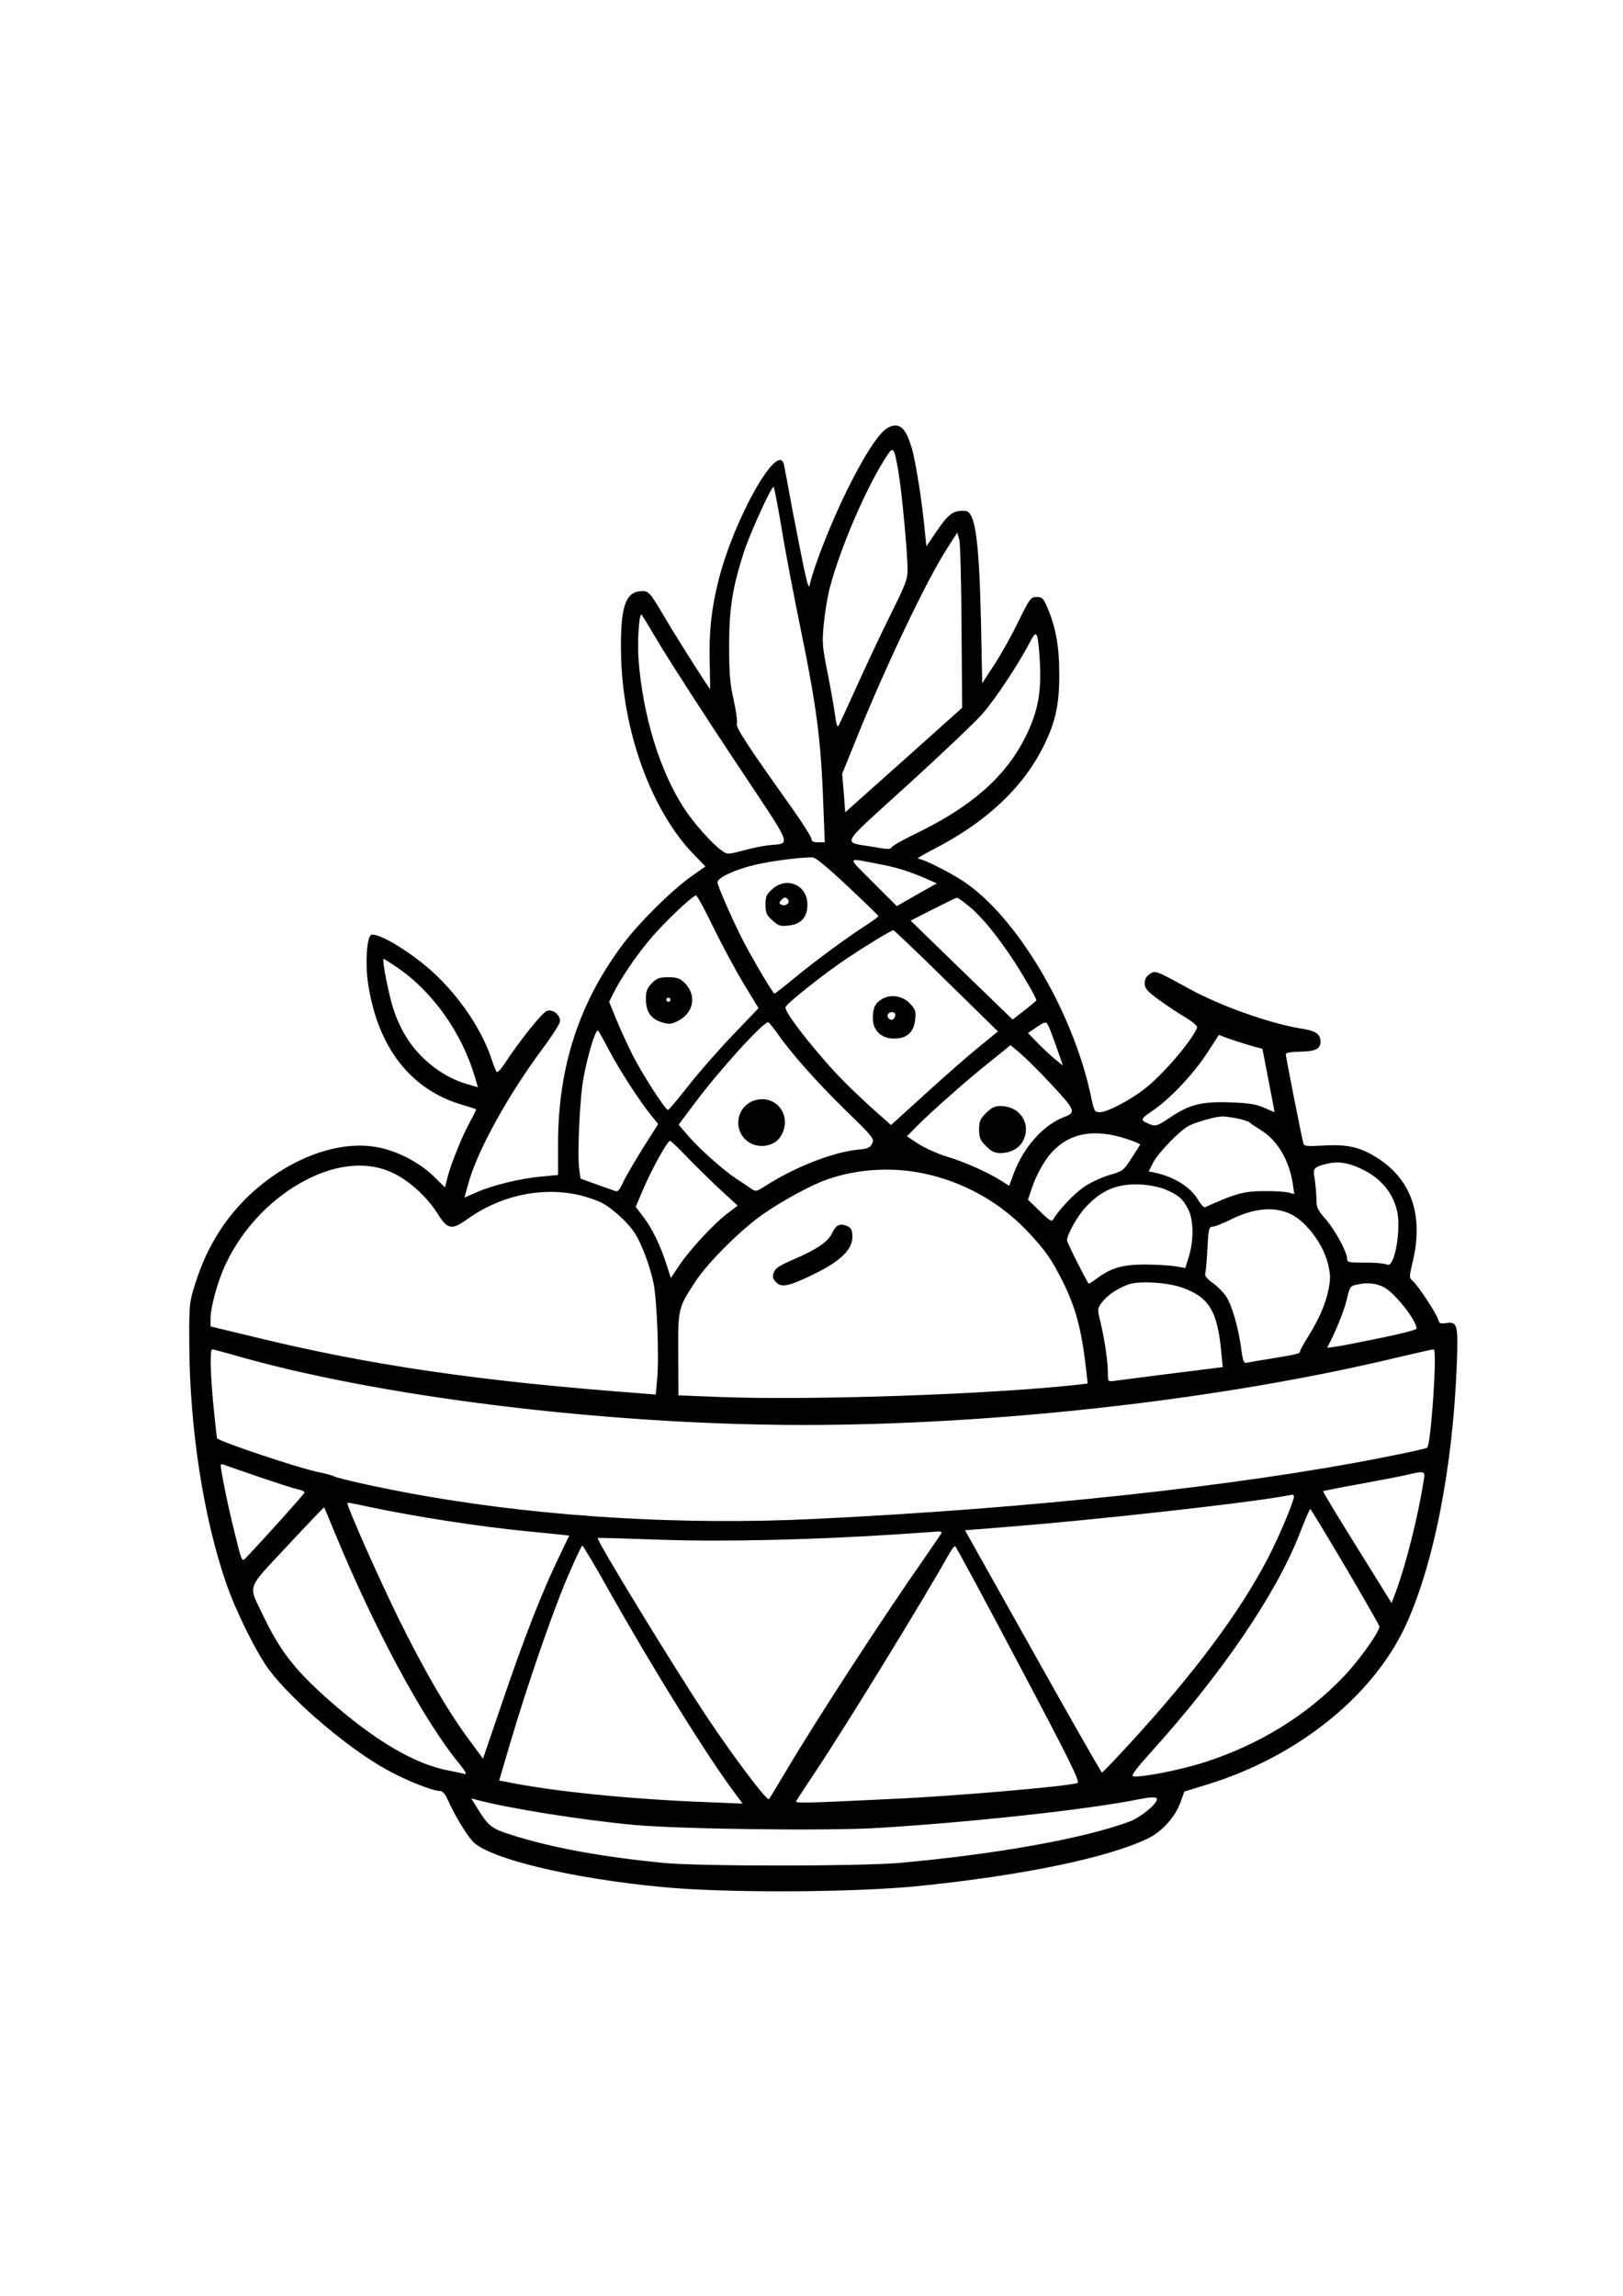 <?xml version="1.0" encoding="UTF-8" standalone="yes"?>
<svg version="1.0" xmlns="http://www.w3.org/2000/svg" width="794" height="1123" viewBox="0 0 794 1123" preserveAspectRatio="xMidYMid meet">
  <g transform="translate(0,1123) scale(0.1,-0.1)" fill="#000000" stroke="none">
    <path d="M4342 9137 c-42 -24 -112 -131 -197 -302 -77 -156 -161 -369 -181
-455 -7 -32 -9 -27 -31 70 -12 58 -38 191 -58 295 -19 105 -37 200 -40 213
-28 118 -244 -265 -320 -567 -35 -139 -47 -252 -43 -400 2 -72 2 -131 2 -131
-5 0 -168 258 -219 345 -78 133 -82 137 -124 133 -72 -6 -96 -82 -93 -295 4
-378 144 -771 353 -989 l60 -62 -68 -48 c-96 -68 -253 -223 -333 -329 -216
-286 -320 -603 -320 -981 l0 -151 -82 -8 c-98 -8 -242 -43 -319 -78 l-57 -25
20 72 c44 159 195 432 362 656 47 63 86 124 86 136 0 30 -34 58 -63 50 -22 -5
-135 -146 -212 -264 -16 -24 -31 -39 -35 -35 -4 4 -15 31 -24 59 -44 137 -146
292 -268 410 -107 104 -285 215 -322 201 -21 -8 -30 -136 -16 -233 46 -316
209 -526 465 -599 33 -10 62 -19 64 -21 2 -1 -11 -27 -27 -56 -37 -65 -94
-205 -112 -274 l-13 -52 -56 55 c-71 69 -184 127 -283 143 -250 43 -579 -131
-757 -401 -57 -87 -94 -167 -128 -274 -27 -87 -28 -97 -27 -300 3 -405 69
-835 180 -1158 47 -137 151 -347 213 -428 114 -150 375 -373 562 -479 90 -52
233 -110 270 -110 14 0 26 -13 41 -46 29 -67 85 -160 119 -199 74 -84 480
-183 929 -225 309 -30 929 -27 1245 4 518 52 946 141 1137 237 67 34 129 105
155 178 l17 48 120 37 c431 134 794 424 956 761 141 296 238 783 257 1295 7
195 3 207 -56 198 -24 -4 -31 0 -35 17 -7 28 -97 164 -123 188 -20 17 -20 18
-2 95 53 219 -2 392 -159 499 -89 60 -153 77 -274 70 -94 -5 -98 -4 -103 16
-12 49 -85 421 -85 431 0 7 27 11 69 12 75 1 101 13 101 48 0 39 -22 54 -100
66 -151 25 -393 111 -545 195 -160 88 -163 89 -190 71 -17 -11 -25 -26 -25
-45 0 -24 11 -38 62 -76 34 -25 93 -65 130 -87 45 -27 67 -46 64 -55 -25 -64
-169 -232 -259 -301 -71 -55 -181 -112 -215 -112 -28 0 -29 3 -46 83 -88 411
-360 870 -621 1045 -67 45 -201 112 -224 112 -8 0 25 20 74 45 256 131 438
300 539 503 59 117 79 206 78 357 0 136 -18 232 -61 330 -17 39 -24 45 -50 45
-28 0 -33 -6 -90 -122 -33 -68 -86 -163 -118 -211 l-58 -89 -6 304 c-9 394
-28 536 -76 539 -60 4 -83 -13 -148 -110 l-43 -63 -7 68 c-14 150 -46 353 -66
417 -29 98 -62 124 -117 94z m53 -213 c17 -98 45 -399 45 -482 0 -46 -11 -73
-84 -220 -46 -92 -120 -250 -166 -352 -46 -102 -86 -189 -90 -193 -4 -4 -10
18 -14 50 -4 32 -20 124 -36 205 -27 135 -29 154 -20 245 5 54 18 133 29 176
52 200 186 509 284 654 27 40 32 33 52 -83z m-570 -285 c18 -112 59 -324 89
-471 81 -393 103 -559 114 -881 l7 -177 -32 0 c-24 0 -33 5 -33 16 0 9 -42 76
-93 148 -222 312 -278 397 -272 416 3 11 -4 64 -16 117 -18 80 -22 129 -22
263 0 182 16 286 73 462 32 96 136 325 145 316 3 -3 21 -97 40 -209z m879
-478 l3 -393 -286 -256 -286 -255 -7 94 -8 94 66 163 c141 351 347 784 446
937 l51 80 10 -35 c5 -19 10 -212 11 -429z m-1469 -96 c50 -82 210 -331 357
-552 300 -452 281 -403 163 -418 -27 -3 -83 -15 -123 -26 -72 -19 -74 -19
-100 0 -49 34 -139 136 -187 210 -118 183 -200 450 -221 723 -7 90 3 236 15
221 4 -4 47 -75 96 -158z m1853 -87 c6 -146 -13 -235 -73 -356 -96 -191 -263
-338 -532 -468 -62 -30 -116 -60 -120 -68 -7 -11 -21 -11 -88 1 -158 28 -178
-9 169 307 168 153 331 308 363 345 63 73 169 233 223 334 31 59 36 64 44 44
5 -12 11 -74 14 -139z m-941 -1083 c81 -76 149 -142 150 -145 2 -3 -25 -23
-59 -45 -97 -62 -264 -186 -358 -264 -47 -39 -88 -71 -91 -71 -8 0 -119 189
-164 279 -53 107 -115 250 -115 266 0 22 89 63 184 85 80 19 236 39 283 36 13
0 80 -56 170 -141z m156 108 c82 -15 148 -36 231 -72 l49 -22 -98 -55 -98 -56
-116 116 c-130 131 -134 121 32 89z m-812 -311 c42 -86 109 -210 148 -275 l72
-118 -128 -134 c-70 -73 -168 -185 -218 -249 -49 -63 -93 -115 -97 -115 -12
-2 -128 179 -174 270 -24 49 -60 126 -79 173 l-35 86 21 42 c37 74 109 180
176 260 67 81 211 218 228 218 6 0 44 -71 86 -158z m1246 108 c62 -49 140
-144 223 -270 53 -82 110 -181 110 -193 0 -2 -26 -24 -58 -49 l-58 -45 -250
242 -249 242 110 56 c61 31 113 56 116 56 4 1 29 -17 56 -39z m-108 -367 l253
-248 -99 -81 c-54 -44 -171 -147 -261 -229 l-163 -148 -22 20 c-129 112 -229
210 -299 291 -121 139 -201 249 -195 266 8 20 187 162 300 238 93 62 217 138
228 138 3 0 120 -111 258 -247z m-2686 65 c173 -117 317 -321 380 -535 l15
-51 -51 15 c-77 22 -144 61 -209 121 -69 64 -117 140 -152 242 -23 68 -59 250
-49 250 2 0 32 -19 66 -42z m1859 -321 c70 -101 197 -243 336 -379 134 -130
140 -138 129 -161 -10 -21 -21 -26 -75 -31 -120 -13 -299 -83 -440 -172 -53
-34 -53 -34 -80 -16 -15 11 -46 31 -69 46 -64 42 -183 148 -235 209 l-48 56
75 100 c120 162 337 401 363 401 4 0 23 -24 44 -53z m1327 36 c5 -10 23 -58
40 -106 l31 -89 -37 30 c-21 17 -60 53 -86 80 l-48 49 38 26 c46 31 50 32 62
10z m-2151 -117 c51 -97 150 -251 208 -322 l34 -42 -78 -123 c-42 -68 -86
-143 -96 -167 -14 -31 -24 -42 -35 -38 -9 3 -51 18 -93 33 l-78 28 -6 43 c-11
71 3 360 21 452 22 116 57 230 70 230 2 0 26 -42 53 -94z m3142 19 l56 -15 30
-155 c17 -85 30 -155 29 -155 -1 0 -24 10 -51 22 -39 17 -74 23 -166 26 -140
5 -199 -10 -297 -76 -60 -40 -67 -42 -95 -31 -50 20 -49 24 11 65 86 58 200
179 267 281 l59 91 51 -19 c28 -10 76 -25 106 -34z m-982 -183 c124 -133 128
-143 67 -166 -102 -39 -199 -149 -246 -277 l-22 -59 -41 26 c-67 42 -185 94
-265 117 -42 13 -102 40 -135 60 l-59 39 49 50 c68 69 251 231 364 320 l94 76
47 -40 c26 -22 92 -87 147 -146z m911 -172 c28 -5 57 -14 64 -20 6 -6 33 -24
59 -40 78 -48 136 -148 153 -263 l7 -48 -28 8 c-16 4 -72 8 -124 7 -94 0 -139
-13 -285 -79 -5 -3 -20 13 -33 35 -36 63 -117 114 -215 135 l-27 5 21 43 c26
49 130 157 176 181 36 18 127 44 159 45 12 1 44 -3 73 -9z m-536 -101 c37 -12
66 -25 65 -28 -2 -3 -21 -33 -43 -67 -38 -59 -41 -62 -109 -82 -39 -11 -95
-38 -125 -59 -49 -34 -123 -113 -148 -157 -7 -13 -19 -7 -66 40 l-58 56 21 62
c19 57 58 127 92 166 89 99 210 122 371 69z m-2148 -92 c44 -46 117 -117 162
-159 l82 -75 -50 -38 c-68 -51 -189 -183 -237 -256 l-40 -60 -22 68 c-30 94
-72 179 -115 234 l-35 46 35 82 c43 102 120 241 133 241 4 0 43 -37 87 -83z
m3290 -52 c101 -45 168 -127 183 -226 9 -61 -2 -166 -23 -217 -13 -29 -18 -32
-37 -25 -13 4 -60 8 -105 7 -75 0 -83 2 -83 19 0 34 -58 140 -105 194 -41 47
-45 56 -45 105 -1 29 -5 72 -9 96 -9 48 -3 55 66 71 49 11 95 5 158 -24z
m-4735 -21 c82 -39 167 -116 220 -199 49 -79 70 -83 145 -29 196 141 450 174
652 84 50 -22 136 -99 170 -154 32 -50 71 -154 89 -236 18 -79 29 -369 19
-475 l-7 -76 -76 6 c-789 59 -1327 138 -1894 277 l-208 50 0 38 c0 57 36 187
75 269 83 175 228 326 395 411 152 78 301 90 420 34z m2596 -3 c193 -40 371
-138 505 -278 89 -93 124 -142 177 -249 66 -132 94 -239 117 -445 l6 -56 -58
-7 c-432 -47 -1298 -76 -1741 -59 l-203 8 -1 200 c-1 228 -1 227 87 361 63 94
226 256 335 330 96 66 230 138 306 165 147 51 314 62 470 30z m1190 -81 c60
-26 81 -44 107 -95 26 -51 28 -148 4 -228 l-18 -59 -52 9 c-29 4 -97 8 -152 8
-108 -1 -162 -18 -233 -71 -18 -14 -35 -24 -36 -23 -14 19 -106 202 -106 212
0 28 51 119 90 161 80 87 159 119 277 112 43 -3 90 -13 119 -26z m599 -114
c79 -33 165 -144 191 -245 13 -54 14 -74 4 -125 -14 -72 -46 -146 -100 -233
-22 -34 -40 -67 -40 -73 0 -11 -13 -14 -140 -35 -52 -8 -105 -17 -116 -20 -20
-4 -23 1 -33 78 -16 106 -45 205 -74 248 -12 18 -41 47 -64 64 -27 19 -40 35
-37 45 3 8 8 63 11 123 5 96 8 107 25 107 10 0 46 14 79 30 116 59 211 70 294
36z m-521 -364 c132 -48 172 -114 191 -318 l7 -71 -49 -6 c-76 -9 -445 -56
-480 -61 -33 -5 -33 -4 -33 37 0 56 -16 167 -36 249 -16 66 -16 67 7 98 26 34
72 66 128 87 52 19 191 11 265 -15z m986 2 c52 -26 160 -162 160 -202 0 -9
-118 -36 -328 -77 -62 -12 -111 -19 -109 -16 34 61 83 179 95 232 16 68 16 69
57 77 45 10 88 5 125 -14z m-5636 -329 c710 -207 1828 -344 2791 -345 957 0
2057 125 2914 331 90 21 168 39 175 39 18 0 -13 -463 -32 -481 -4 -4 -99 -25
-212 -47 -712 -141 -1730 -251 -2795 -302 -630 -30 -1296 9 -1885 111 -183 31
-432 85 -459 99 -9 5 -43 14 -76 20 -95 20 -474 146 -493 165 -1 1 -9 69 -17
151 -16 166 -19 284 -7 284 4 0 47 -11 96 -25z m136 -600 c85 -29 170 -56 188
-60 17 -3 32 -10 32 -15 0 -6 -189 -217 -290 -323 -16 -17 -19 -11 -53 130
-32 127 -67 299 -67 327 0 4 8 5 18 1 9 -4 87 -31 172 -60z m5695 -17 c-28
-177 -86 -408 -136 -543 l-21 -56 -169 272 c-93 149 -168 273 -166 275 2 2 88
19 193 38 104 19 207 39 229 45 75 17 78 16 70 -31z m-635 -78 c0 -25 -76
-204 -129 -305 -138 -264 -358 -559 -673 -902 -72 -79 -134 -143 -137 -143 -3
0 -156 267 -338 593 l-332 592 212 17 c416 33 1128 112 1332 147 28 5 53 9 58
10 4 0 7 -4 7 -9z m-4527 -50 c231 -49 550 -98 777 -120 63 -6 135 -13 160
-16 l45 -5 -53 -110 c-81 -169 -166 -385 -272 -697 l-97 -284 -68 92 c-105
142 -216 332 -346 595 -94 192 -249 540 -249 561 0 6 2 6 103 -16z m-168 -120
c195 -474 433 -917 609 -1133 32 -39 42 -57 29 -54 -10 3 -43 10 -73 16 -168
29 -372 150 -603 356 -158 141 -230 235 -312 408 -71 149 -82 118 121 336 98
105 179 190 180 188 1 -1 23 -54 49 -117z m4945 -171 c91 -154 166 -286 168
-293 5 -22 -95 -163 -175 -247 -181 -190 -412 -332 -678 -418 -113 -37 -314
-77 -351 -69 -12 2 12 35 87 118 346 383 610 771 725 1063 27 70 51 126 54
126 3 0 79 -126 170 -280z m-1976 159 c-4 -7 -42 -62 -84 -123 -200 -286 -521
-779 -670 -1030 -46 -77 -85 -142 -88 -145 -9 -11 -170 202 -299 395 -167 251
-547 874 -539 882 2 2 137 -2 302 -8 311 -11 734 -1 1144 25 107 7 205 14 218
15 16 1 21 -3 16 -11z m-1635 -260 c226 -402 497 -838 628 -1011 l36 -49 -169
7 c-380 14 -771 54 -995 101 l-27 5 54 183 c80 272 204 632 279 809 37 86 70
157 74 157 3 0 58 -91 120 -202z m2015 -378 c255 -481 301 -576 287 -581 -42
-16 -594 -64 -906 -78 -454 -22 -477 -22 -469 -9 4 7 42 65 84 128 156 233
539 858 656 1067 16 29 32 52 37 50 4 -1 144 -261 311 -577z m676 -660 c0 -24
-79 -89 -135 -110 -223 -83 -655 -160 -1125 -202 -196 -17 -980 -17 -1155 0
-302 30 -538 73 -733 134 -110 34 -122 44 -182 142 l-24 39 25 -6 c149 -41
512 -99 769 -123 228 -21 948 -30 1195 -15 470 29 1033 91 1275 140 62 12 90
13 90 1z"/>
    <path d="M3778 6881 c-28 -25 -33 -36 -33 -76 0 -40 5 -51 34 -77 30 -27 39
-30 80 -25 61 7 91 41 91 103 0 95 -101 139 -172 75z m78 -52 c9 -16 -12 -33
-31 -25 -14 5 -15 9 -5 21 15 18 26 19 36 4z"/>
    <path d="M3189 6421 c-24 -25 -29 -38 -29 -79 0 -61 25 -97 80 -113 32 -10 44
-9 76 7 78 39 94 125 34 186 -24 23 -37 28 -80 28 -44 0 -56 -4 -81 -29z m91
-81 c0 -5 -4 -10 -10 -10 -5 0 -10 5 -10 10 0 6 5 10 10 10 6 0 10 -4 10 -10z"/>
    <path d="M4318 6345 c-36 -20 -48 -44 -48 -95 0 -60 41 -100 104 -100 62 0 96
30 103 91 5 40 2 50 -23 78 -35 39 -94 50 -136 26z m62 -79 c0 -8 -5 -18 -11
-22 -14 -8 -33 11 -25 25 10 16 36 13 36 -3z"/>
    <path d="M3696 5849 c-85 -23 -113 -129 -50 -192 49 -49 140 -41 174 16 58 95
-19 204 -124 176z"/>
    <path d="M4824 5786 c-29 -29 -34 -41 -34 -81 0 -40 5 -52 34 -81 26 -26 42
-34 70 -34 49 0 92 23 111 60 42 82 -14 170 -111 170 -28 0 -44 -8 -70 -34z"/>
    <path d="M4094 5232 c-6 -4 -17 -20 -25 -37 -19 -39 -75 -77 -184 -124 -70
-30 -92 -44 -99 -64 -8 -21 -6 -31 10 -48 26 -29 64 -21 188 40 127 62 186
119 186 180 0 30 -5 43 -19 51 -23 12 -42 13 -57 2z"/>
  </g>
</svg>